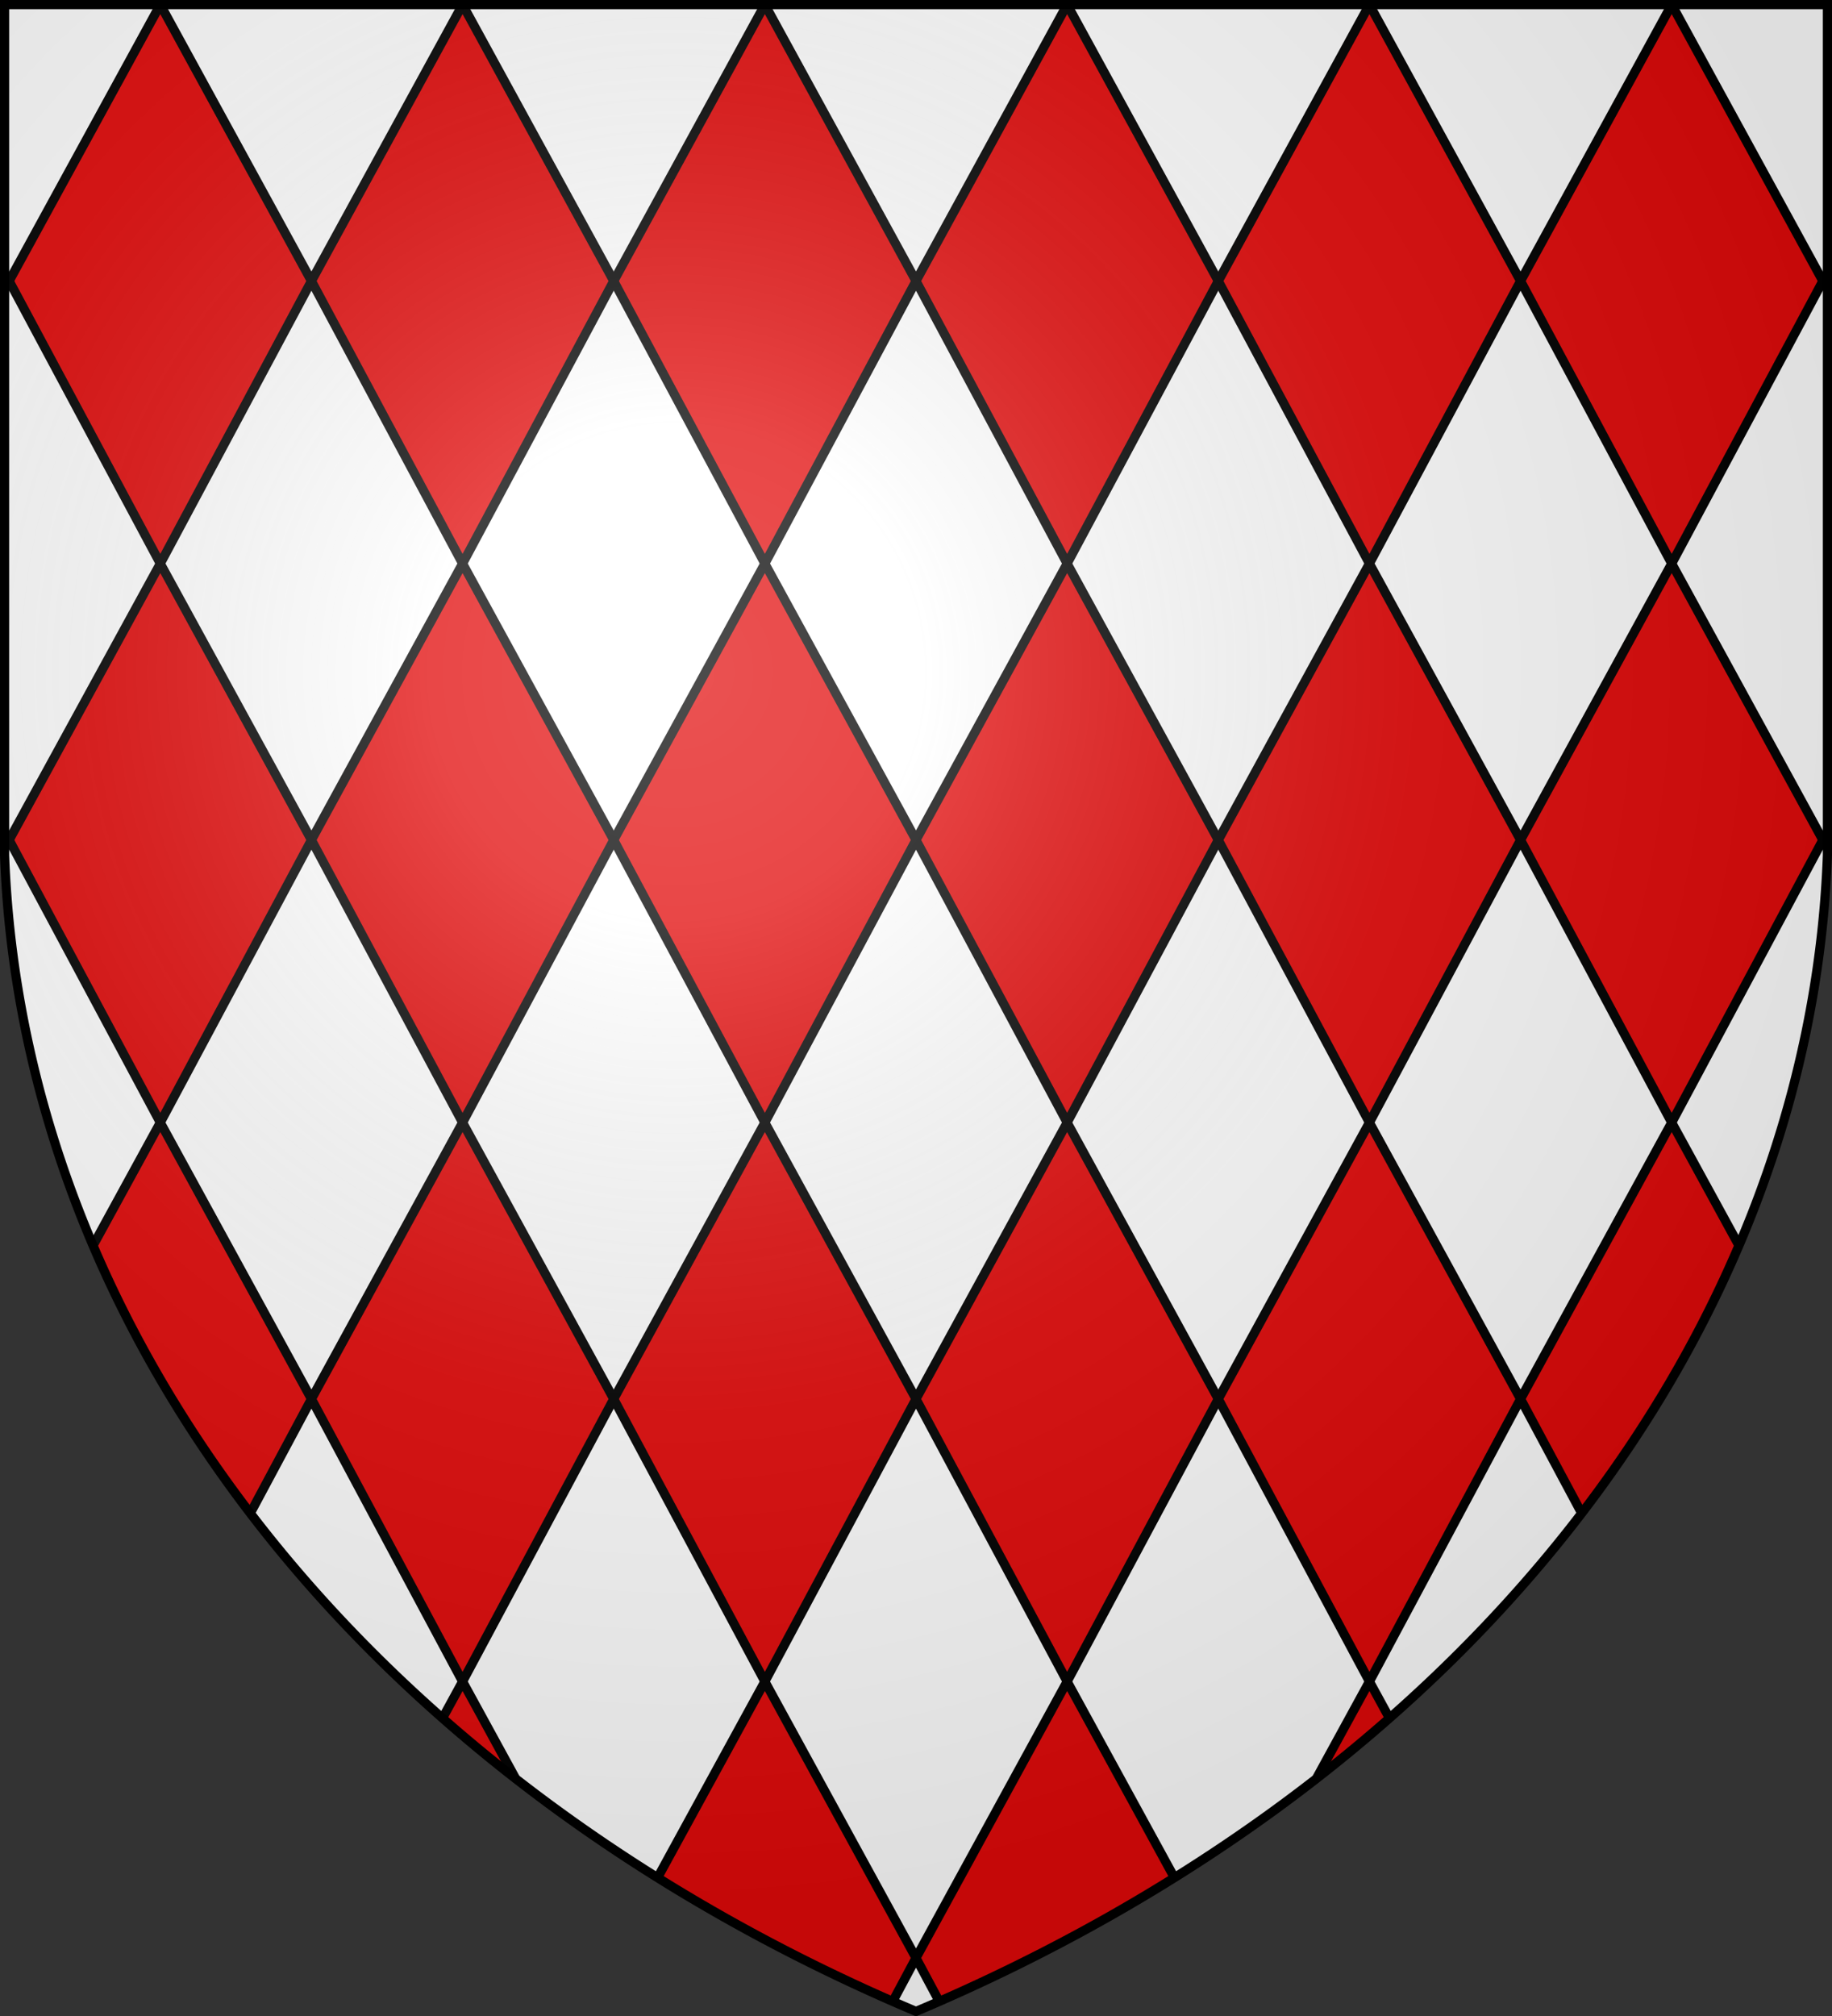 <svg xmlns="http://www.w3.org/2000/svg" xmlns:xlink="http://www.w3.org/1999/xlink" width="600" height="660" stroke="#000"><rect width="100%" height="100%" fill="#333333" stroke="none"/><radialGradient id="g" cx="221" cy="226" r="300" gradientTransform="matrix(1.35,0,0,1.35,-77,-85)" gradientUnits="userSpaceOnUse"><stop offset="0" stop-color="#fff" stop-opacity=".3"/><stop offset=".2" stop-color="#fff" stop-opacity=".25"/><stop offset=".6" stop-color="#666" stop-opacity=".13"/><stop offset="1" stop-opacity=".13"/></radialGradient><clipPath id="k"><path id="s" d="M1.5 1.5h597V280A570 445 0 0 1 300 658.5 570 445 0 0 1 1.5 280Z"/></clipPath><use xlink:href="#s" fill="#fff"/><g stroke-width="3"><g fill="#e20909" clip-path="url(#k)"><g id="n"><g id="m"><path id="l" d="m201 92 49.5-90.5L300 92l-49.5 92.5Z"/><use xlink:href="#l" x="-99"/><use xlink:href="#l" x="-198"/><use xlink:href="#l" x="-297"/></g><use xlink:href="#m" transform="scale(-1,1)" x="-600"/></g><use xlink:href="#n" y="183"/><use xlink:href="#n" y="366"/><use xlink:href="#n" y="549"/></g><use xlink:href="#s" fill="url(#g)"/></g></svg>